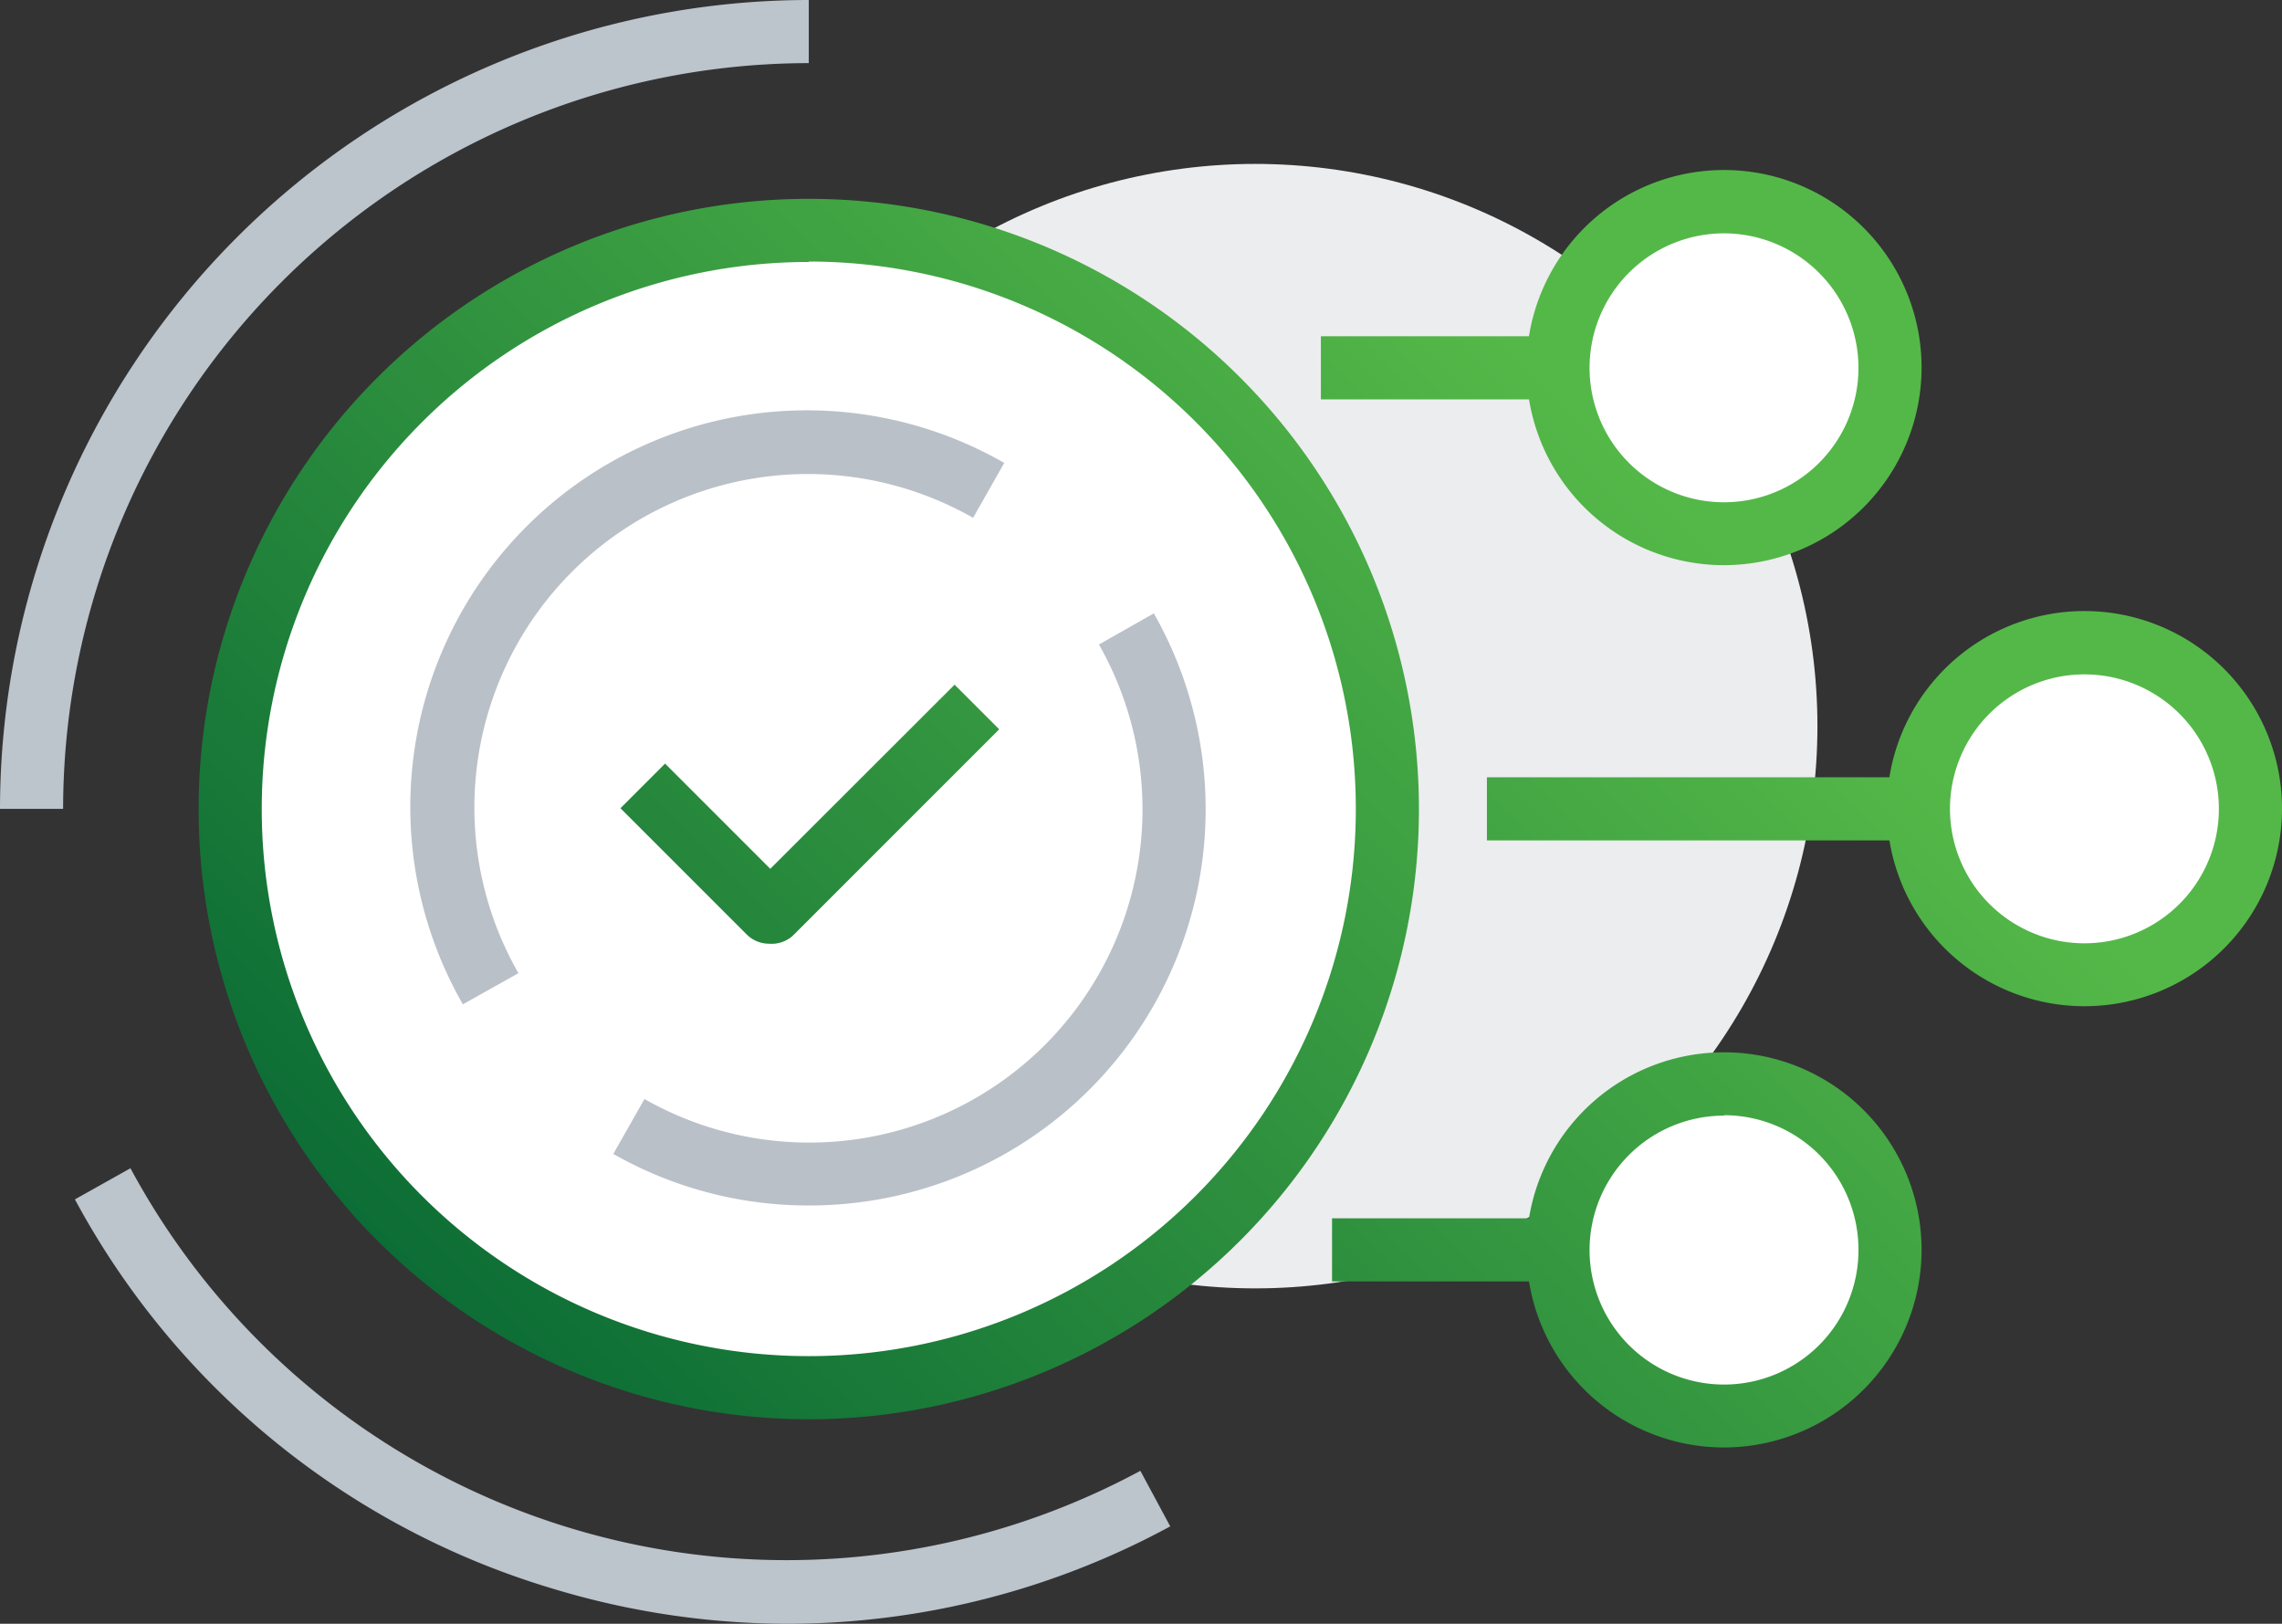 <svg xmlns="http://www.w3.org/2000/svg" xmlns:xlink="http://www.w3.org/1999/xlink" viewBox="0 0 108.46 77.17"><rect x="0" y="0" width="108.46" height="77.17" fill="#333333" stroke="none"/><defs><style>.cls-1{fill:#ecedee;}.cls-2{fill:#fff;}.cls-3{fill:url(#Безымянный_градиент_3);}.cls-4{fill:#bcc4cc;}.cls-5{fill:url(#Безымянный_градиент_3-2);}.cls-6{fill:url(#Безымянный_градиент_3-3);}.cls-7{fill:url(#Безымянный_градиент_3-4);}.cls-8{fill:url(#Безымянный_градиент_3-5);}.cls-9{fill:url(#Безымянный_градиент_3-6);}.cls-10{fill:url(#Безымянный_градиент_3-7);}.cls-11{fill:#bac0c8;}.cls-12{fill:url(#Безымянный_градиент_3-8);}</style><linearGradient id="Безымянный_градиент_3" x1="11.48" y1="65.4" x2="66.27" y2="10.61" gradientUnits="userSpaceOnUse"><stop offset="0" stop-color="#036333"/><stop offset="1" stop-color="#54b848"/></linearGradient><linearGradient id="Безымянный_градиент_3-2" x1="22.75" y1="76.67" x2="77.54" y2="21.88" xlink:href="#Безымянный_градиент_3"/><linearGradient id="Безымянный_градиент_3-3" x1="16.33" y1="70.24" x2="71.12" y2="15.45" xlink:href="#Безымянный_градиент_3"/><linearGradient id="Безымянный_градиент_3-4" x1="41.8" y1="95.71" x2="96.59" y2="40.92" xlink:href="#Безымянный_градиент_3"/><linearGradient id="Безымянный_градиент_3-5" x1="33.06" y1="86.98" x2="87.85" y2="32.19" xlink:href="#Безымянный_градиент_3"/><linearGradient id="Безымянный_градиент_3-6" x1="43.71" y1="97.63" x2="98.5" y2="42.84" xlink:href="#Безымянный_градиент_3"/><linearGradient id="Безымянный_градиент_3-7" x1="10.5" y1="64.42" x2="65.29" y2="9.63" xlink:href="#Безымянный_градиент_3"/><linearGradient id="Безымянный_градиент_3-8" x1="37.42" y1="91.34" x2="92.21" y2="36.55" xlink:href="#Безымянный_градиент_3"/></defs><title>Ресурс 97</title><g id="Слой_2" data-name="Слой 2"><g id="_1" data-name="1"><circle class="cls-1" cx="59.66" cy="34.51" r="26.72"/><circle class="cls-2" cx="38.44" cy="38.44" r="27.51"/><path class="cls-3" d="M38.44,67.45a29,29,0,1,1,29-29A29,29,0,0,1,38.44,67.45Zm0-55a26,26,0,1,0,26,26A26,26,0,0,0,38.44,12.43Z"/><path class="cls-4" d="M3,38.44H0A38.48,38.48,0,0,1,38.44,0V3A35.48,35.48,0,0,0,3,38.44Z"/><path class="cls-4" d="M37.44,77.17a38.6,38.6,0,0,1-11.07-1.64A38.18,38.18,0,0,1,3.56,57L6.2,55.52a35.42,35.42,0,0,0,48,14.38l1.42,2.64A38.19,38.19,0,0,1,37.44,77.17Z"/><circle class="cls-2" cx="81.94" cy="17.48" r="7.89"/><path class="cls-5" d="M81.94,26.86a9.39,9.39,0,1,1,9.39-9.38A9.4,9.4,0,0,1,81.94,26.86Zm0-15.77a6.39,6.39,0,1,0,6.39,6.39A6.4,6.4,0,0,0,81.94,11.09Z"/><rect class="cls-6" x="62.78" y="15.98" width="12.62" height="3"/><circle class="cls-2" cx="99.07" cy="38.44" r="7.89"/><path class="cls-7" d="M99.07,47.82a9.39,9.39,0,1,1,9.39-9.38A9.39,9.39,0,0,1,99.07,47.82Zm0-15.77a6.39,6.39,0,1,0,6.39,6.39A6.39,6.39,0,0,0,99.07,32.05Z"/><rect class="cls-8" x="70.67" y="36.94" width="21.87" height="3"/><circle class="cls-2" cx="81.94" cy="59.4" r="7.89"/><path class="cls-9" d="M81.94,68.79a9.39,9.39,0,1,1,9.39-9.39A9.4,9.4,0,0,1,81.94,68.79Zm0-15.77a6.39,6.39,0,1,0,6.39,6.38A6.39,6.39,0,0,0,81.94,53Z"/><path class="cls-10" d="M36.55,44.85a1.51,1.51,0,0,1-1.06-.44l-6-6,2.12-2.12,5,5,8.76-8.75,2.12,2.12-9.82,9.82A1.51,1.51,0,0,1,36.55,44.85Z"/><path class="cls-11" d="M38.43,57.29a18.73,18.73,0,0,1-9.28-2.45l1.48-2.61a15.84,15.84,0,0,0,21.6-21.6l2.61-1.48A18.83,18.83,0,0,1,38.43,57.29Z"/><path class="cls-11" d="M22,47.73A18.85,18.85,0,0,1,47.73,22l-1.48,2.61A15.85,15.85,0,0,0,24.64,46.25Z"/><rect class="cls-12" x="63.31" y="57.9" width="12.1" height="3"/></g></g></svg>